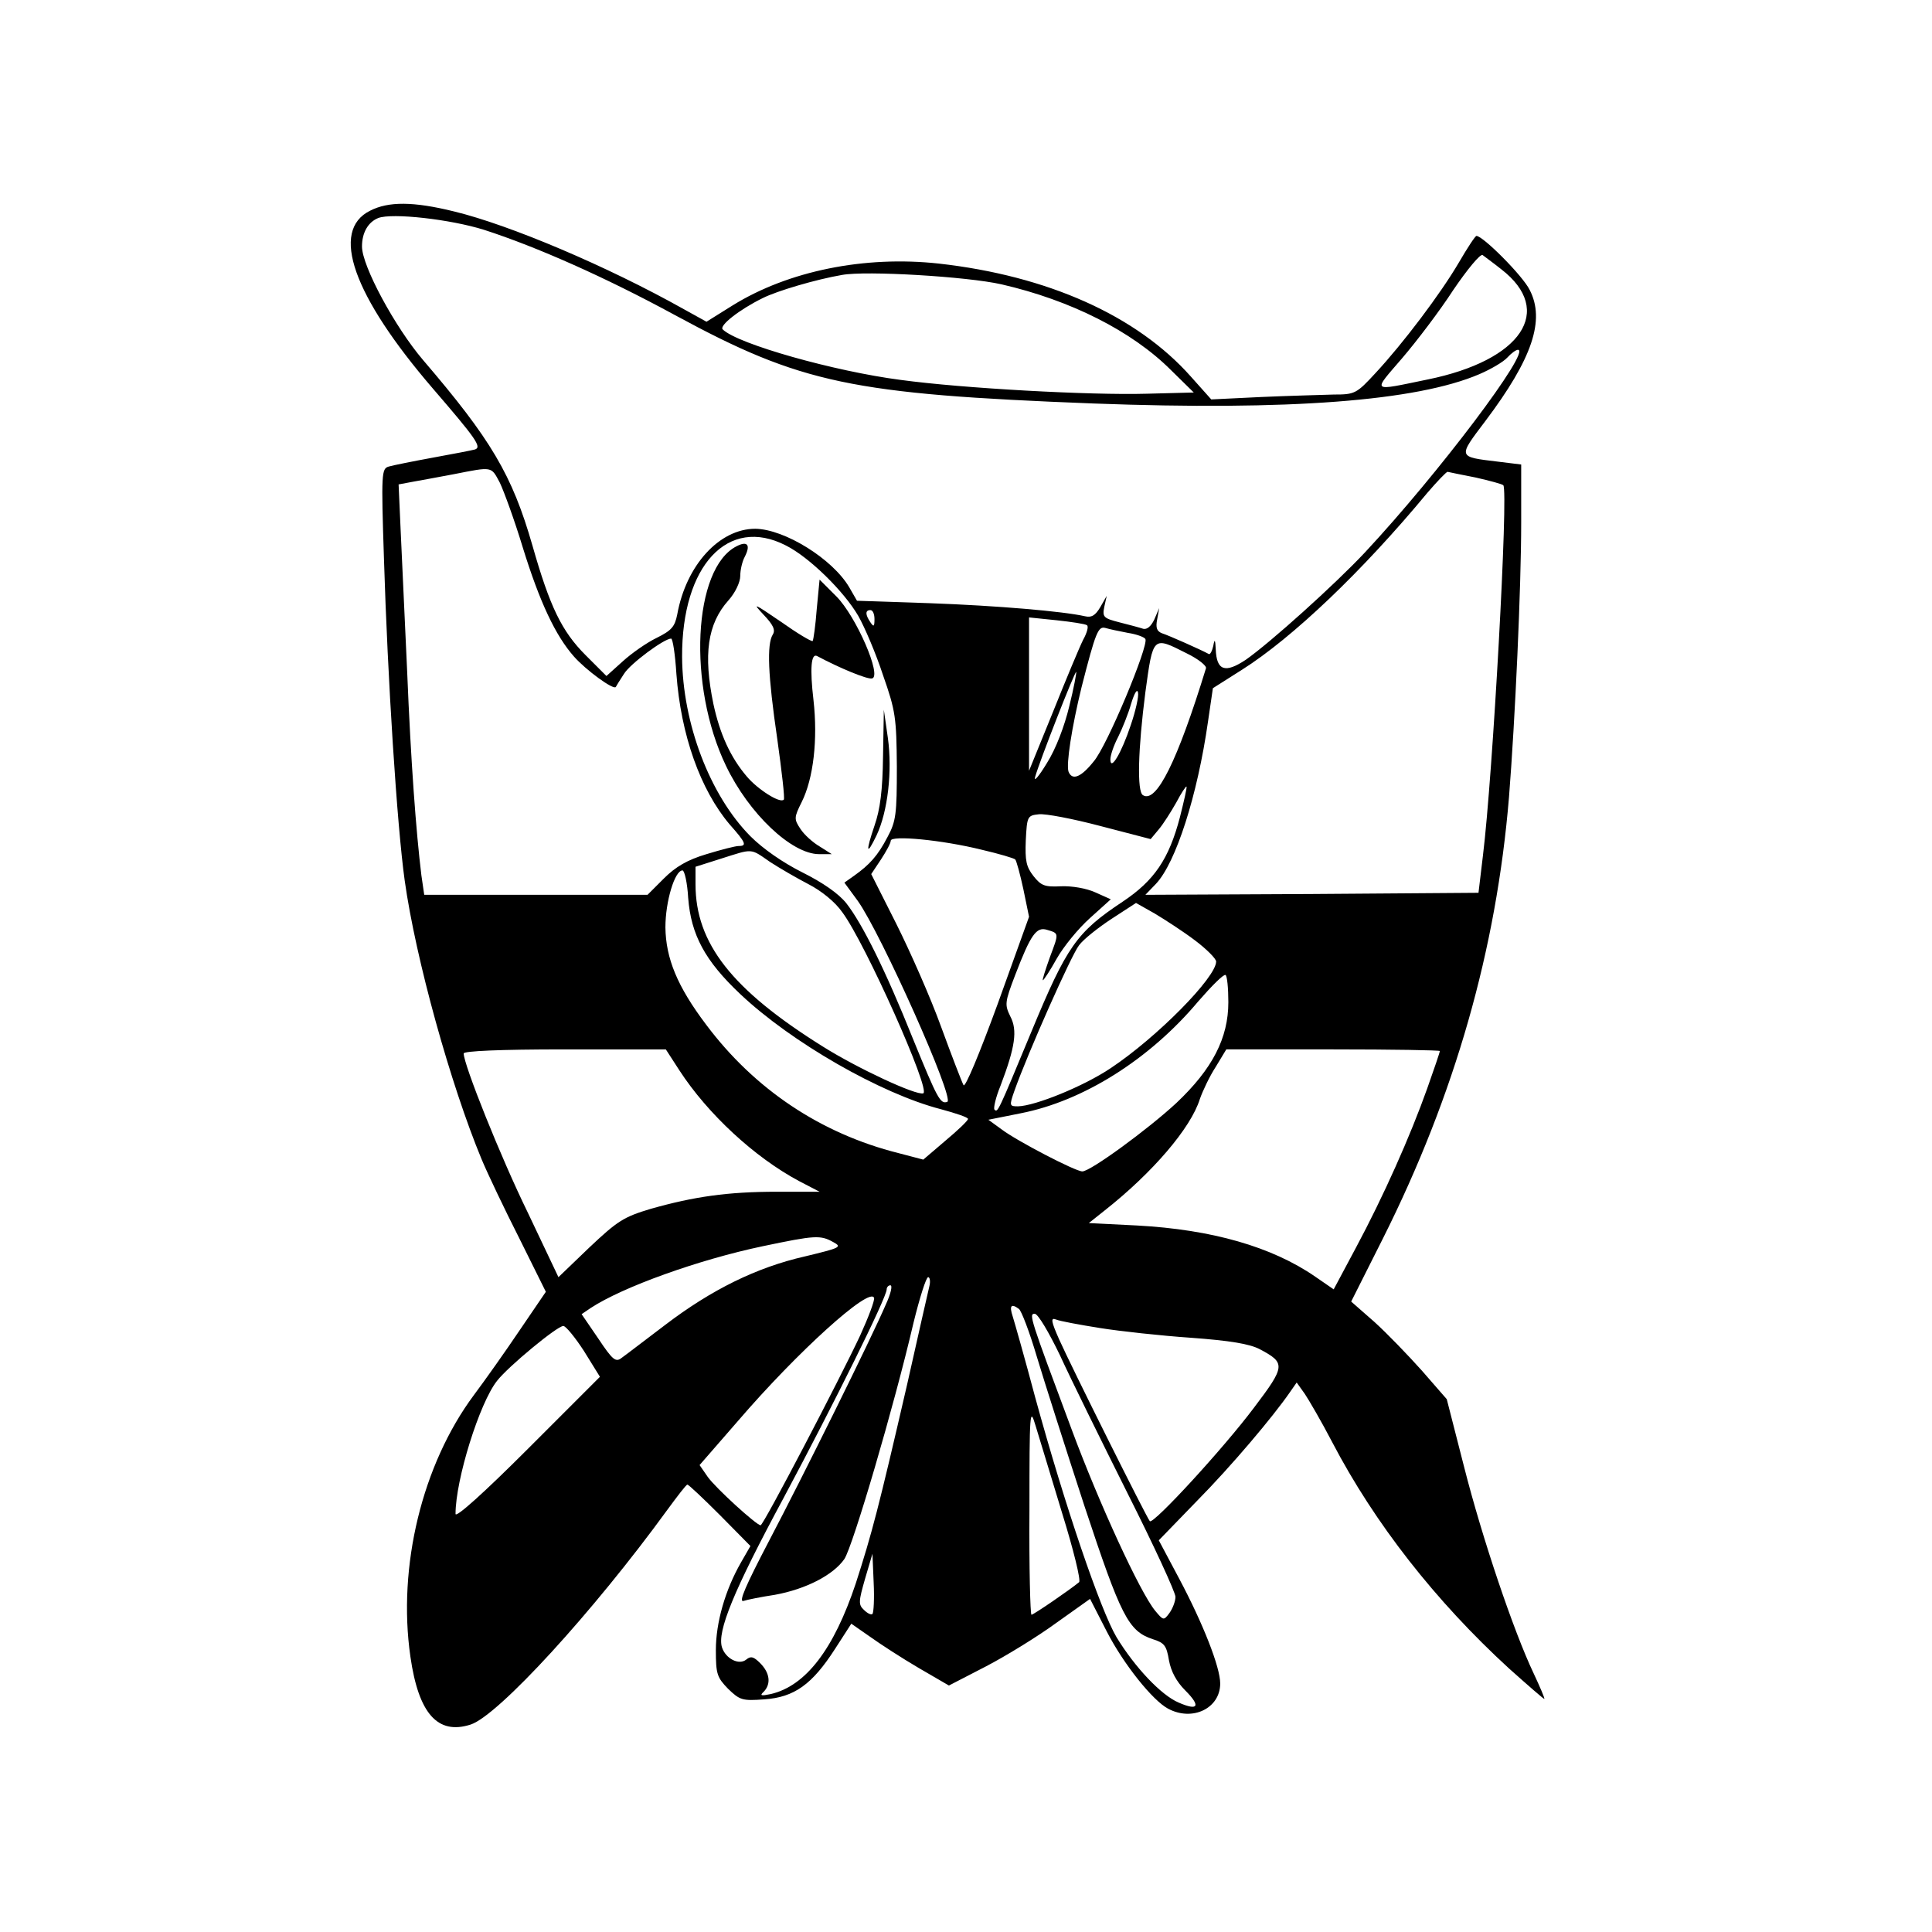 <?xml version="1.0" standalone="no"?>
<!DOCTYPE svg PUBLIC "-//W3C//DTD SVG 20010904//EN"
 "http://www.w3.org/TR/2001/REC-SVG-20010904/DTD/svg10.dtd">
<svg version="1.0" xmlns="http://www.w3.org/2000/svg"
 width="475pt" height="475pt" viewBox="0 0 475 475"
 preserveAspectRatio="xMidYMid meet">
<g transform="translate(0,475) scale(0.1,-0.1)"
fill="#000000" stroke="none">
<path d="M910 4232 c-99 -49 -42 -209 154 -437 106 -123 121 -144 104 -150 -7
-2 -53 -11 -103 -20 -49 -9 -99 -19 -109 -22 -18 -5 -19 -15 -12 -227 9 -294
32 -655 51 -791 27 -193 113 -502 189 -685 15 -36 57 -124 93 -195 l65 -131
-64 -94 c-35 -52 -86 -124 -113 -160 -127 -171 -188 -421 -156 -643 20 -140
67 -193 148 -167 68 22 302 278 483 527 25 34 47 63 50 63 3 0 39 -34 80 -75
l75 -76 -23 -40 c-39 -68 -62 -148 -62 -216 0 -59 3 -67 30 -95 29 -28 35 -30
89 -26 74 5 118 37 174 124 l40 62 46 -32 c25 -18 79 -53 120 -77 l74 -43 91
47 c50 26 128 74 173 107 l83 59 41 -80 c41 -80 113 -170 151 -190 60 -32 128
1 128 62 0 40 -42 147 -101 258 l-50 94 93 96 c85 86 188 208 230 269 l16 23
20 -28 c10 -15 41 -68 67 -118 105 -201 255 -392 435 -557 47 -42 86 -76 87
-75 1 2 -11 30 -26 62 -50 105 -127 334 -171 507 l-43 168 -61 70 c-34 38 -86
92 -117 120 l-57 50 78 155 c177 353 279 711 310 1085 15 189 30 516 30 675
l0 143 -57 7 c-100 12 -99 10 -31 100 116 154 147 248 109 322 -17 35 -115
133 -131 133 -3 0 -22 -29 -43 -65 -45 -77 -138 -200 -205 -272 -47 -51 -51
-53 -103 -53 -30 -1 -109 -3 -177 -6 l-124 -6 -50 56 c-133 150 -352 248 -620
278 -182 20 -370 -18 -507 -103 l-64 -40 -56 31 c-189 106 -428 207 -564 240
-101 25 -162 25 -207 2z m280 -47 c130 -42 299 -117 470 -210 310 -168 433
-194 1028 -217 482 -18 795 6 949 72 28 12 59 30 69 41 9 10 21 19 26 19 34 0
-195 -304 -376 -498 -74 -79 -233 -222 -293 -264 -51 -34 -72 -27 -74 26 -1
24 -3 26 -6 8 -3 -13 -8 -22 -11 -20 -18 10 -99 46 -115 51 -13 5 -16 14 -12
34 l5 28 -12 -28 c-8 -17 -18 -25 -27 -23 -9 3 -35 10 -59 16 -39 10 -42 13
-37 38 l6 27 -16 -28 c-12 -20 -21 -26 -38 -22 -53 12 -215 26 -381 32 l-179
6 -19 33 c-41 70 -159 143 -231 144 -88 0 -170 -89 -192 -211 -6 -30 -14 -39
-50 -57 -25 -12 -62 -38 -84 -58 l-40 -36 -51 51 c-59 59 -88 119 -131 270
-50 174 -102 261 -269 456 -69 81 -150 231 -150 279 0 34 15 60 40 70 34 13
177 -3 260 -29z m2501 -97 c132 -102 50 -224 -181 -271 -141 -29 -136 -33 -63
52 36 42 93 117 126 168 34 50 66 89 72 86 5 -4 26 -19 46 -35z m-1229 -37
c170 -39 321 -115 417 -211 l56 -55 -115 -3 c-138 -4 -452 13 -606 34 -162 21
-400 88 -437 124 -10 9 41 49 98 77 36 18 131 46 195 57 59 11 308 -4 392 -23z
m-1233 -488 c10 -21 36 -92 56 -158 42 -136 81 -218 126 -269 29 -33 97 -83
103 -75 1 2 10 17 20 32 15 25 99 87 116 87 4 0 10 -39 13 -87 11 -150 59
-285 131 -370 40 -45 43 -53 22 -53 -8 0 -43 -9 -79 -20 -47 -14 -76 -31 -105
-60 l-40 -40 -275 0 -274 0 -7 48 c-13 106 -26 280 -35 502 -6 129 -13 285
-16 347 l-5 112 32 6 c18 3 65 12 103 19 97 19 92 20 114 -21z m2399 13 c35
-8 65 -16 68 -19 13 -12 -26 -716 -50 -910 l-11 -92 -409 -3 -410 -2 26 27
c49 52 102 217 128 399 l12 82 71 45 c125 79 297 243 456 435 24 28 47 52 50
52 3 -1 34 -7 69 -14z m-1696 -167 c58 -29 143 -113 178 -173 16 -28 44 -94
61 -146 31 -88 33 -105 34 -225 0 -117 -2 -134 -23 -173 -24 -46 -44 -68 -82
-95 l-24 -17 33 -45 c57 -80 239 -487 220 -494 -17 -6 -24 7 -84 154 -68 170
-125 284 -164 334 -19 24 -58 51 -108 76 -48 24 -97 58 -128 89 -100 101 -167
278 -168 441 -1 225 113 347 255 274z m218 -181 c0 -19 -2 -20 -10 -8 -13 19
-13 30 0 30 6 0 10 -10 10 -22z m522 -15 c5 -2 1 -18 -9 -36 -9 -18 -42 -97
-74 -177 l-59 -145 0 189 0 188 68 -7 c37 -4 70 -9 74 -12z m101 -19 c20 -3
40 -10 43 -15 9 -15 -94 -263 -127 -301 -31 -39 -53 -48 -62 -25 -6 18 8 109
32 207 35 137 41 151 59 146 10 -3 34 -8 55 -12z m144 -50 c29 -14 50 -31 48
-37 -70 -228 -122 -333 -155 -312 -15 9 -12 113 6 253 19 139 18 138 101 96z
m-288 -130 c-12 -50 -33 -105 -55 -140 -20 -33 -33 -48 -29 -34 11 39 98 261
101 258 1 -2 -6 -40 -17 -84z m151 -47 c-23 -69 -50 -114 -50 -84 0 10 8 34
19 55 10 20 25 57 32 82 8 26 15 38 17 27 2 -9 -6 -45 -18 -80z m121 -226
c-27 -103 -63 -156 -141 -208 -113 -75 -137 -109 -224 -319 -83 -200 -83 -200
-91 -192 -3 3 3 30 15 59 36 95 42 136 24 170 -14 29 -14 34 12 102 38 99 52
119 78 111 30 -9 30 -7 7 -68 -11 -31 -19 -56 -17 -56 2 0 18 24 34 53 17 30
53 74 82 100 l51 46 -38 17 c-22 10 -57 16 -84 15 -40 -2 -49 1 -68 25 -18 23
-21 38 -19 88 3 59 4 61 32 64 16 2 84 -11 152 -29 l123 -32 20 24 c11 13 30
43 43 66 12 23 24 41 25 39 2 -1 -6 -35 -16 -75z m-488 -80 c43 -10 80 -21 83
-24 3 -3 12 -36 20 -73 l14 -68 -77 -214 c-45 -123 -80 -207 -84 -200 -4 7
-29 72 -55 143 -26 72 -76 185 -110 253 l-62 123 24 36 c13 20 24 40 24 46 0
14 126 2 223 -22z m-520 -30 c23 -15 66 -40 95 -55 31 -16 65 -43 83 -69 56
-75 218 -438 199 -445 -17 -6 -161 61 -247 115 -224 140 -313 254 -313 399 l0
43 63 20 c79 25 71 26 120 -8z m-201 -89 c7 -90 41 -154 128 -236 126 -119
346 -245 493 -283 37 -10 67 -20 67 -24 0 -4 -25 -28 -55 -53 l-55 -47 -61 16
c-191 48 -354 157 -473 316 -71 94 -99 163 -100 239 0 64 23 140 42 140 5 0
12 -31 14 -68z m1246 -104 c28 -21 52 -45 52 -52 0 -39 -145 -186 -259 -262
-67 -45 -186 -93 -228 -94 -21 0 -22 1 -9 38 33 93 140 334 159 358 11 15 48
44 80 65 l60 39 46 -26 c25 -15 70 -44 99 -66z m82 -152 c0 -88 -39 -164 -128
-248 -69 -64 -211 -168 -231 -168 -17 0 -161 75 -198 103 l-33 24 80 16 c153
30 316 132 436 275 33 38 62 67 67 65 4 -2 7 -32 7 -67z m-1350 -167 c70 -108
186 -215 295 -273 l50 -26 -105 0 c-121 0 -204 -12 -310 -42 -67 -20 -82 -30
-151 -95 l-76 -73 -75 158 c-68 139 -158 365 -158 392 0 6 89 10 248 10 l249
0 33 -51z m1870 47 c0 -3 -14 -44 -31 -92 -42 -118 -108 -266 -175 -391 l-55
-103 -45 31 c-107 74 -255 116 -438 126 l-119 6 39 31 c118 93 212 203 234
274 7 20 24 56 39 79 l26 43 263 0 c144 0 262 -2 262 -4z m-1491 -470 c22 -12
17 -14 -70 -35 -119 -27 -230 -82 -343 -168 -49 -37 -97 -74 -107 -81 -15 -12
-22 -7 -58 47 l-41 60 22 15 c79 52 266 119 423 152 129 27 142 28 174 10z
m236 -108 c-3 -13 -28 -122 -55 -243 -70 -303 -86 -364 -126 -488 -54 -162
-123 -252 -209 -272 -24 -5 -28 -4 -17 6 18 19 15 46 -9 70 -16 16 -23 18 -34
9 -18 -15 -51 2 -60 30 -12 39 28 138 152 368 124 232 253 492 253 512 0 5 4
10 9 10 6 0 1 -21 -11 -47 -36 -84 -204 -423 -287 -581 -57 -109 -76 -152 -63
-148 9 3 44 10 77 15 77 14 144 49 171 88 21 32 122 375 170 581 15 61 31 112
36 112 4 0 6 -10 3 -22z m-170 -121 c-49 -105 -238 -467 -245 -467 -10 0 -110
91 -130 119 l-20 29 94 108 c146 170 325 332 335 303 2 -6 -14 -48 -34 -92z
m390 65 c6 -4 26 -56 44 -117 18 -60 71 -226 117 -367 90 -272 108 -308 168
-328 29 -9 34 -16 40 -52 5 -27 18 -52 40 -74 39 -39 32 -51 -16 -30 -43 18
-108 87 -153 161 -39 66 -126 320 -200 590 -25 94 -50 182 -55 198 -9 27 -4
33 15 19z m101 -114 c26 -57 101 -209 166 -339 65 -129 118 -244 118 -255 0
-11 -7 -29 -15 -40 -14 -19 -15 -18 -35 6 -37 45 -137 262 -205 445 -103 276
-106 285 -91 285 8 0 35 -46 62 -102z m98 67 c50 -8 151 -19 224 -24 96 -7
144 -15 169 -28 64 -34 64 -41 -14 -144 -75 -100 -247 -287 -256 -279 -7 7
-194 382 -223 447 -20 45 -21 54 -8 49 9 -4 58 -13 108 -21z m-1268 -57 l39
-63 -177 -177 c-108 -108 -178 -171 -178 -160 0 84 59 273 102 327 27 35 148
135 163 135 6 0 29 -28 51 -62z m1175 -397 c28 -90 47 -167 42 -171 -23 -19
-112 -80 -117 -80 -3 0 -6 116 -5 258 0 243 1 254 15 207 8 -27 38 -124 65
-214z m-466 -249 c-3 -3 -12 1 -21 10 -14 13 -13 21 3 77 l18 61 3 -71 c2 -39
0 -74 -3 -77z"/>
<path d="M1811 3407 c-107 -54 -121 -343 -26 -540 56 -117 161 -217 229 -217
l31 0 -30 19 c-17 10 -38 29 -47 43 -16 24 -16 28 3 66 29 58 40 154 29 251
-9 77 -6 116 9 108 54 -29 124 -58 135 -55 25 5 -39 153 -88 202 l-41 41 -7
-73 c-3 -40 -8 -75 -10 -78 -3 -2 -38 19 -79 48 -66 45 -70 47 -42 17 24 -25
30 -38 23 -49 -15 -24 -12 -100 11 -257 11 -79 19 -147 16 -149 -9 -10 -64 25
-91 57 -40 47 -66 104 -82 178 -25 121 -15 197 37 255 17 19 29 45 29 60 0 15
5 36 11 47 15 29 7 40 -20 26z"/>
<path d="M2171 2890 c-1 -83 -7 -130 -21 -170 -22 -65 -20 -76 5 -24 28 59 39
159 28 239 l-10 70 -2 -115z"/>
</g>
</svg>
